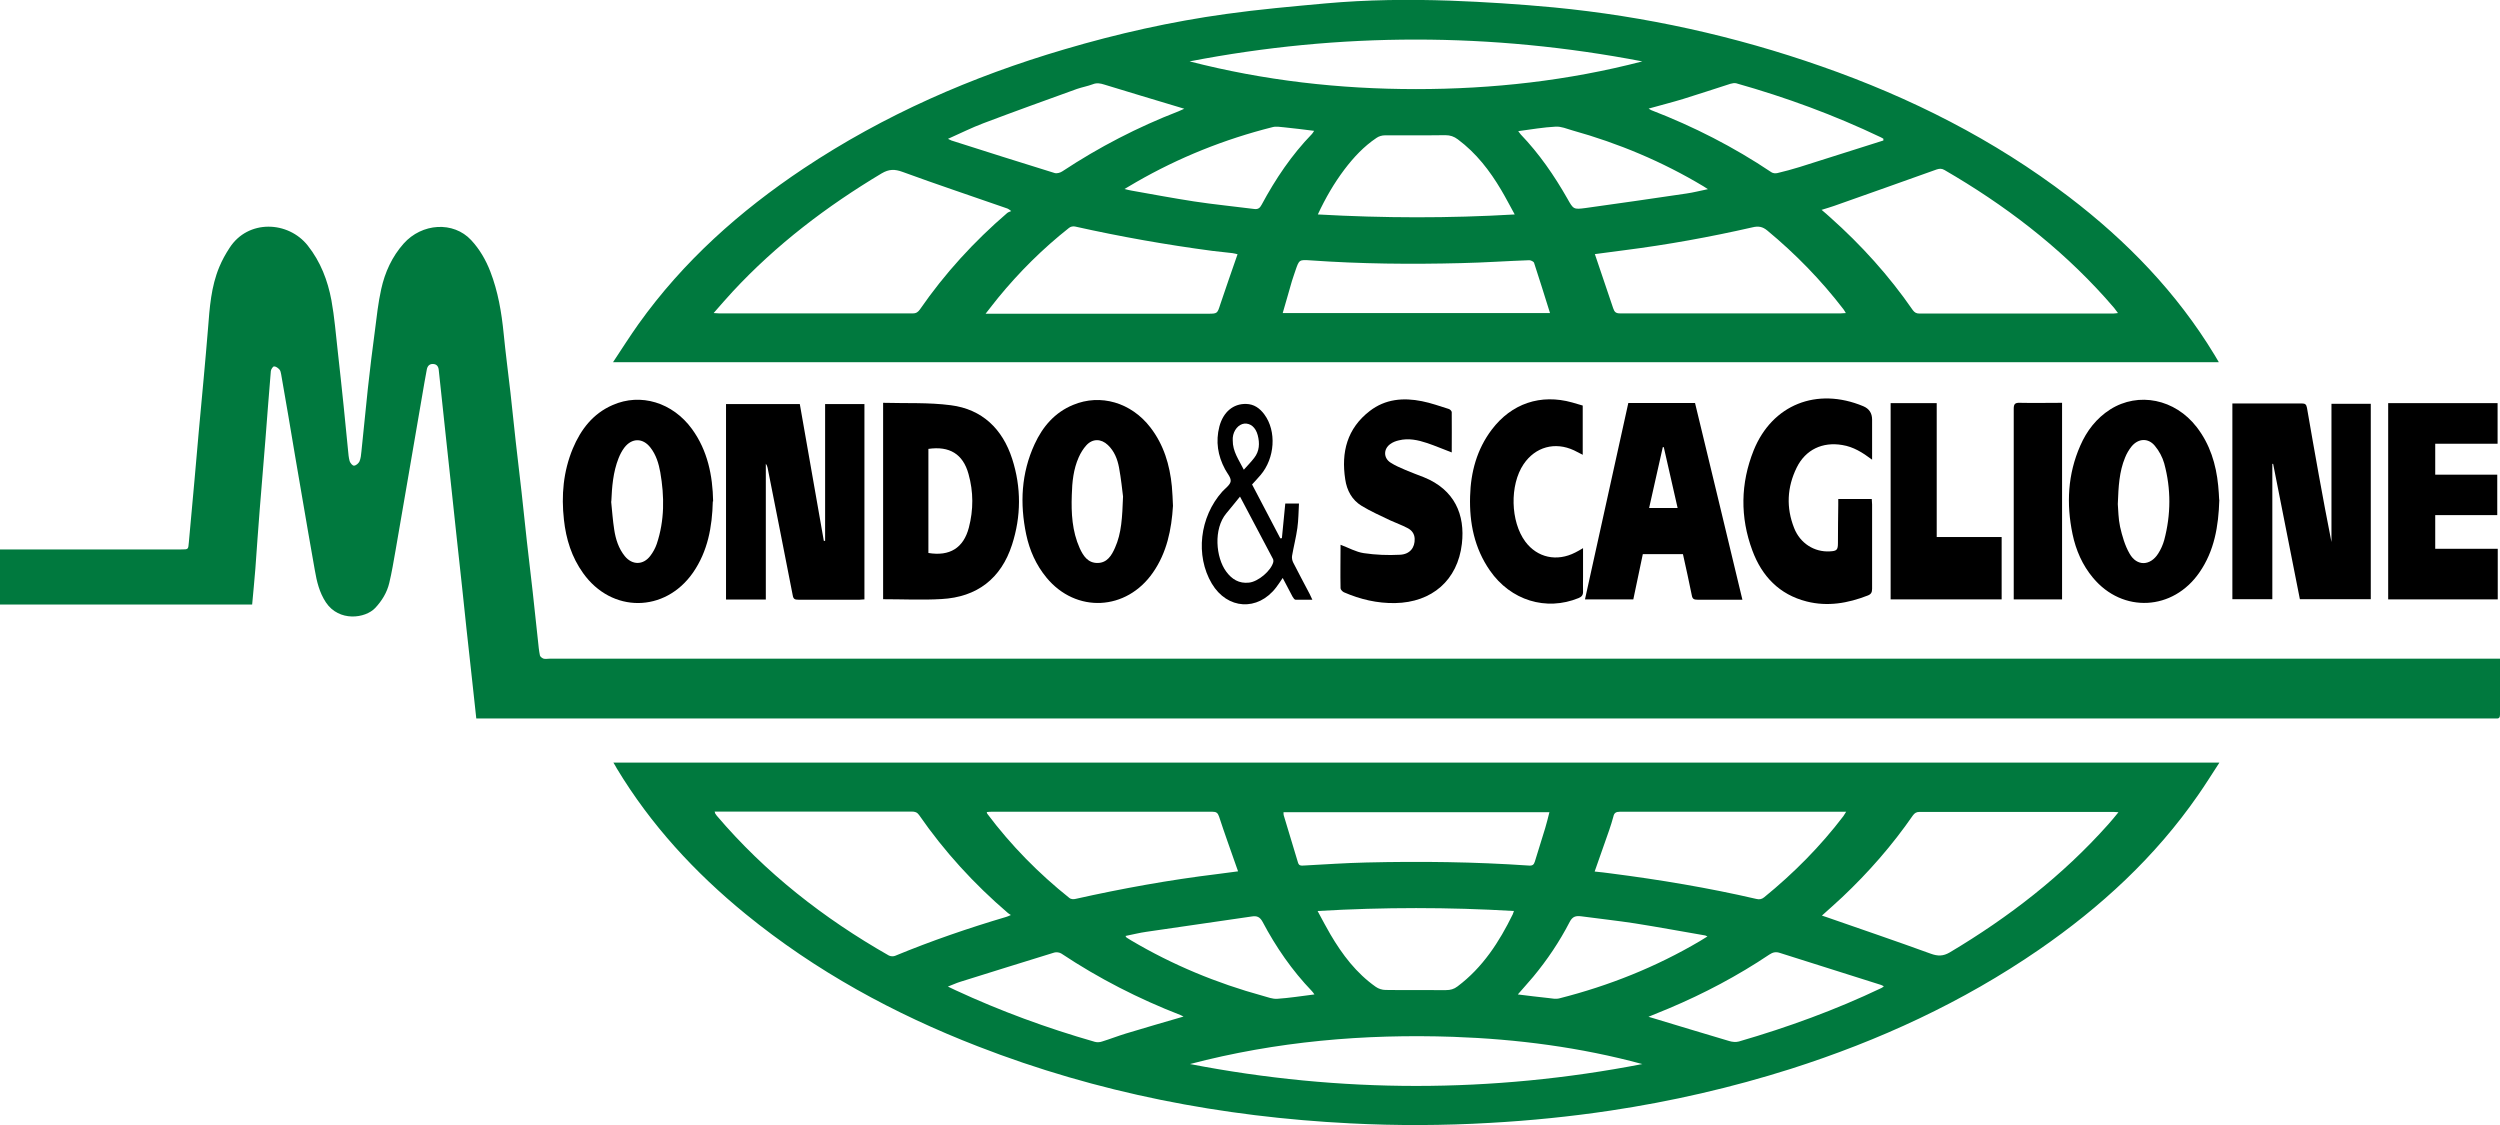 <svg xmlns="http://www.w3.org/2000/svg" id="Layer_1" data-name="Layer 1" viewBox="0 0 155.16 69.83"><defs><style> .cls-1 { fill: #00793e; } </style></defs><g id="VM3bGx"><g><path class="cls-1" d="M137.74,47.34c-.46,.7-.87,1.37-1.32,2.01-2.66,3.84-6.04,6.95-9.87,9.59-4.75,3.27-9.93,5.65-15.41,7.4-3.66,1.16-7.4,2.02-11.2,2.59-2.47,.37-4.95,.62-7.45,.76-2.9,.17-5.8,.18-8.7,.03-7.94-.4-15.67-1.89-23.1-4.78-5.21-2.02-10.07-4.67-14.41-8.21-3.16-2.58-5.89-5.54-8-9.04-.06-.11-.12-.22-.21-.36h99.66Zm-24.68,9.48c.15,.05,.24,.08,.33,.11,2.15,.75,4.3,1.48,6.44,2.26,.44,.16,.77,.16,1.18-.08,3.66-2.18,7-4.76,9.84-7.95,.21-.23,.4-.47,.63-.75-.15-.01-.23-.02-.31-.02-4.01,0-8.03,0-12.04,0-.19,0-.3,.07-.41,.22-1.28,1.85-2.75,3.53-4.38,5.07-.4,.38-.82,.74-1.27,1.15Zm-68.7-6.44c.02,.08,.02,.1,.03,.11,.03,.04,.06,.09,.09,.13,3.02,3.55,6.64,6.38,10.68,8.68,.11,.06,.29,.07,.4,.02,2.25-.93,4.55-1.72,6.88-2.41,.08-.02,.16-.06,.3-.12-.1-.07-.15-.09-.19-.13-2.09-1.79-3.94-3.81-5.51-6.08-.12-.17-.26-.21-.45-.21-3.97,0-7.95,0-11.92,0h-.34Zm54.6,3.71c.37,.04,.7,.07,1.03,.12,3.03,.39,6.03,.89,9.01,1.58,.2,.05,.34,.02,.49-.1,1.83-1.49,3.49-3.16,4.92-5.04,.05-.07,.1-.15,.17-.27h-9.28c-1.59,0-3.17,0-4.76,0-.25,0-.36,.07-.41,.31-.07,.28-.17,.56-.26,.84-.29,.84-.59,1.68-.9,2.56Zm-22.12-.01c-.05-.13-.08-.22-.11-.31-.36-1.03-.73-2.05-1.07-3.09-.08-.23-.17-.3-.41-.3-4.57,0-9.14,0-13.71,0-.1,0-.19,.01-.3,.02,.02,.06,.02,.08,.03,.1,1.48,1.97,3.19,3.71,5.11,5.24,.08,.07,.26,.08,.37,.05,2.91-.65,5.83-1.18,8.79-1.54,.42-.05,.84-.11,1.29-.17Zm-2.98,11.96c9.36,1.81,18.71,1.81,28.07,0-3.84-1.04-7.76-1.55-11.73-1.69-5.52-.19-10.98,.28-16.35,1.69Zm22.31-15.63h-16.51c0,.08,0,.13,.01,.18,.3,.98,.59,1.96,.89,2.95,.06,.19,.18,.19,.34,.18,1.3-.07,2.6-.16,3.9-.19,3.36-.08,6.72-.04,10.08,.19,.23,.02,.32-.05,.38-.25,.21-.69,.43-1.38,.64-2.07,.1-.32,.17-.64,.26-.98Zm-14.39,6.14c.3,.55,.53,1,.79,1.44,.74,1.26,1.61,2.41,2.82,3.26,.17,.12,.4,.19,.6,.19,1.25,.02,2.5,0,3.75,.01,.28,0,.5-.06,.72-.23,1.56-1.17,2.59-2.76,3.43-4.48,.02-.04,.03-.09,.07-.2-4.06-.24-8.07-.24-12.18,0Zm-8.31,6.55c-.09-.04-.14-.08-.2-.1-2.6-1.01-5.07-2.27-7.4-3.82-.11-.07-.31-.1-.44-.06-1.95,.6-3.9,1.21-5.85,1.82-.23,.07-.45,.18-.75,.29,.2,.1,.33,.16,.46,.22,2.8,1.3,5.69,2.36,8.66,3.21,.14,.04,.31,.03,.45-.02,.49-.15,.97-.34,1.46-.49,1.18-.36,2.37-.7,3.6-1.06Zm28.82,0c.18,.05,.26,.08,.34,.1,1.56,.47,3.13,.95,4.69,1.41,.19,.06,.42,.08,.6,.03,3.03-.88,6-1.96,8.85-3.32,.05-.02,.09-.06,.15-.11-.07-.03-.12-.06-.17-.08-2.1-.66-4.19-1.32-6.29-1.99-.24-.08-.43-.04-.64,.1-1.97,1.32-4.05,2.42-6.23,3.34-.4,.17-.81,.33-1.29,.53Zm-20.71-1.38c-.07-.1-.11-.16-.16-.21-1.23-1.28-2.23-2.73-3.06-4.3-.17-.31-.36-.38-.67-.33-2.18,.32-4.35,.63-6.53,.95-.43,.06-.86,.17-1.31,.26,.05,.06,.05,.09,.07,.1,.1,.06,.19,.12,.29,.18,2.57,1.52,5.3,2.65,8.18,3.44,.29,.08,.59,.2,.88,.18,.75-.05,1.5-.17,2.3-.27Zm12.63,0c.67,.08,1.27,.16,1.87,.22,.24,.03,.49,.08,.71,.02,3.07-.78,5.98-1.94,8.71-3.55,.15-.09,.29-.18,.47-.29-.07-.03-.1-.05-.13-.06-1.45-.25-2.91-.52-4.36-.75-1.11-.17-2.22-.29-3.34-.44-.33-.04-.54,0-.72,.35-.63,1.22-1.39,2.35-2.26,3.4-.29,.35-.61,.69-.95,1.09Z"></path><path class="cls-1" d="M38.04,22.49c.55-.83,1.05-1.62,1.59-2.38,2.78-3.89,6.28-7.01,10.24-9.65,5-3.33,10.45-5.71,16.2-7.4,3.28-.97,6.62-1.72,10.01-2.19,2.06-.29,4.13-.47,6.2-.66,2.57-.23,5.14-.26,7.72-.17,2.15,.08,4.3,.22,6.44,.42,5.68,.55,11.22,1.77,16.61,3.66,5.52,1.93,10.7,4.54,15.36,8.1,3.59,2.74,6.69,5.94,9.04,9.82,.08,.13,.16,.27,.26,.44H38.04ZM113.05,13.02c.21,.18,.38,.32,.54,.47,1.93,1.72,3.65,3.62,5.12,5.75,.11,.15,.22,.22,.41,.22,4.01,0,8.02,0,12.04,0,.08,0,.17-.02,.29-.03-.1-.13-.17-.23-.24-.32-.18-.21-.37-.43-.56-.64-2.88-3.2-6.26-5.77-9.97-7.92-.17-.1-.31-.09-.49-.03-2.12,.76-4.24,1.51-6.36,2.26-.23,.08-.47,.15-.76,.24Zm-68.75,6.41c.17,.01,.24,.02,.32,.02,4.01,0,8.03,0,12.04,0,.21,0,.32-.09,.43-.24,1.54-2.23,3.36-4.22,5.42-5.99,.07-.06,.17-.08,.25-.12-.16-.13-.23-.16-.3-.18-2.15-.75-4.31-1.47-6.44-2.25-.49-.18-.84-.18-1.3,.09-3.41,2.04-6.54,4.42-9.25,7.34-.38,.41-.75,.84-1.18,1.33Zm32.51-3.65c-.1-.02-.21-.06-.32-.07-.42-.05-.83-.09-1.25-.14-2.86-.38-5.69-.88-8.51-1.51-.12-.03-.29,0-.39,.09-1.62,1.28-3.08,2.73-4.39,4.33-.25,.3-.48,.62-.78,.99,.2,0,.33,0,.45,0h13.33c.61,0,.6,0,.79-.59,.34-1.02,.7-2.04,1.06-3.08Zm22.17-.02c.39,1.15,.77,2.26,1.14,3.37,.08,.24,.17,.32,.43,.32,4.56,0,9.12,0,13.68,0,.1,0,.2-.01,.33-.02-.07-.11-.1-.18-.15-.24-1.39-1.81-2.97-3.43-4.72-4.88-.3-.25-.56-.29-.93-.2-2.63,.6-5.28,1.08-7.95,1.42-.6,.08-1.2,.16-1.82,.24ZM73.83,3.81c4.62,1.19,9.3,1.72,14.05,1.72,4.75,0,9.44-.52,14.05-1.72-9.37-1.8-18.74-1.81-28.1,0Zm5.78,15.62h16.59c-.34-1.07-.65-2.1-.99-3.12-.03-.08-.2-.16-.3-.16-1.41,.05-2.81,.15-4.22,.18-3.12,.08-6.24,.05-9.35-.17-.71-.05-.71-.04-.94,.63-.07,.22-.15,.43-.22,.66-.19,.65-.37,1.31-.57,1.98Zm2.19-6.12c4.09,.23,8.11,.24,12.21,0-.31-.56-.56-1.05-.84-1.52-.71-1.2-1.55-2.29-2.69-3.14-.24-.18-.47-.26-.78-.26-1.25,.02-2.5,0-3.75,.01-.18,0-.38,.06-.52,.16-.79,.53-1.42,1.21-1.99,1.96-.64,.85-1.17,1.76-1.65,2.79Zm-22.98-4.7c.13,.06,.18,.09,.23,.11,2.13,.68,4.27,1.36,6.41,2.02,.14,.04,.35-.02,.48-.11,2.27-1.5,4.67-2.74,7.2-3.72,.1-.04,.2-.09,.36-.16-.16-.05-.26-.08-.36-.11-1.53-.46-3.07-.92-4.6-1.39-.25-.08-.47-.12-.72-.02-.32,.12-.66,.18-.98,.29-1.94,.7-3.88,1.4-5.81,2.13-.72,.27-1.41,.62-2.2,.97Zm58.07,.11v-.11c-.06-.03-.11-.07-.16-.09-2.89-1.38-5.89-2.48-8.97-3.35-.11-.03-.25,0-.36,.03-.98,.31-1.95,.64-2.93,.94-.69,.21-1.4,.39-2.15,.6,.09,.05,.13,.09,.17,.1,2.62,1.01,5.11,2.28,7.45,3.85,.1,.07,.26,.08,.38,.05,.46-.11,.91-.23,1.36-.37,1.74-.55,3.47-1.1,5.21-1.65Zm-47.1,3.01c.2,.05,.32,.08,.44,.1,1.29,.23,2.58,.47,3.87,.67,1.24,.19,2.5,.31,3.74,.47,.23,.03,.35-.05,.46-.26,.86-1.6,1.86-3.09,3.13-4.4,.05-.05,.07-.11,.13-.19-.65-.08-1.26-.16-1.87-.22-.24-.02-.49-.07-.71-.01-2.98,.75-5.8,1.88-8.46,3.41-.22,.13-.44,.26-.73,.43Zm24.43-3.6c.08,.1,.12,.16,.16,.21,1.15,1.2,2.08,2.55,2.9,3.99,.37,.66,.38,.68,1.13,.58,2.09-.29,4.17-.59,6.26-.9,.42-.06,.84-.17,1.33-.27-.14-.09-.21-.14-.28-.18-2.55-1.53-5.27-2.67-8.14-3.47-.34-.1-.69-.25-1.03-.23-.76,.04-1.51,.17-2.33,.28Z"></path><path class="cls-1" d="M155.16,40.89c0,1.19,0,2.33,0,3.46,0,.17-.05,.26-.23,.24-.08,0-.17,0-.25,0-41.55,0-83.11,0-124.66,0h-.46c-.09-.79-.17-1.55-.25-2.3-.12-1.09-.24-2.19-.36-3.28-.09-.85-.18-1.71-.27-2.56-.12-1.1-.24-2.21-.36-3.31-.09-.84-.18-1.69-.27-2.53-.12-1.11-.24-2.23-.36-3.34-.09-.84-.18-1.69-.27-2.53-.06-.59-.13-1.19-.19-1.78-.02-.21-.12-.36-.35-.37-.23-.01-.35,.13-.39,.34-.1,.54-.2,1.09-.29,1.64-.28,1.65-.57,3.3-.85,4.95-.27,1.55-.53,3.09-.8,4.64-.12,.68-.23,1.35-.39,2.02-.14,.59-.45,1.1-.87,1.55-.62,.66-2.25,.87-3.06-.34-.41-.62-.57-1.3-.69-2-.28-1.55-.54-3.11-.81-4.67-.28-1.63-.56-3.26-.83-4.89-.15-.87-.3-1.73-.45-2.6-.02-.1-.04-.22-.1-.29-.09-.1-.22-.2-.34-.2-.07,0-.19,.18-.2,.29-.12,1.39-.22,2.78-.33,4.17-.12,1.47-.24,2.95-.36,4.42-.1,1.22-.18,2.45-.27,3.67-.06,.74-.13,1.47-.2,2.23H0v-3.42H.4c3.62,0,7.23,0,10.85,0,.45,0,.43,0,.47-.44,.11-1.28,.24-2.56,.35-3.85,.09-1.02,.18-2.05,.27-3.07,.1-1.08,.2-2.17,.3-3.25,.09-1.03,.19-2.07,.27-3.1,.1-1.3,.19-2.6,.7-3.82,.17-.41,.39-.81,.64-1.19,1.15-1.78,3.64-1.67,4.85-.14,.8,1.01,1.24,2.17,1.47,3.4,.19,1.04,.27,2.09,.39,3.14,.13,1.14,.25,2.29,.37,3.44,.09,.91,.18,1.81,.27,2.72,.02,.23,.04,.46,.1,.68,.04,.12,.18,.29,.27,.28,.12,0,.28-.14,.34-.26,.08-.19,.1-.4,.12-.61,.14-1.3,.26-2.61,.4-3.91,.13-1.21,.28-2.41,.44-3.61,.11-.86,.2-1.72,.39-2.57,.23-1.04,.67-2.01,1.39-2.82,1.14-1.28,3.09-1.4,4.19-.22,.53,.57,.91,1.23,1.19,1.95,.48,1.24,.7,2.54,.83,3.86,.12,1.22,.28,2.43,.42,3.65,.11,1.02,.22,2.04,.33,3.06,.12,1.04,.24,2.08,.36,3.12,.11,1.02,.22,2.04,.33,3.06,.12,1.04,.24,2.08,.36,3.12,.11,1.02,.22,2.04,.33,3.06,.03,.3,.06,.61,.12,.9,.02,.08,.14,.17,.23,.2,.12,.03,.25,0,.38,0,40.17,0,80.33,0,120.5,0h.56Z"></path><path d="M138.55,25.04c.29,0,.57,0,.84,0,1.16,0,2.31,0,3.47,0,.21,0,.28,.06,.32,.27,.48,2.78,.97,5.55,1.52,8.33v-8.58h2.44v12.13h-4.4c-.55-2.79-1.11-5.6-1.66-8.4-.02,0-.03,0-.05,0v8.4h-2.48v-12.16Z"></path><path d="M53.65,25.06v12.14c-.11,0-.2,.02-.29,.02-1.27,0-2.54,0-3.81,0-.21,0-.31-.03-.35-.27-.51-2.64-1.04-5.28-1.56-7.92-.02-.09-.05-.17-.11-.25v8.43h-2.47v-12.13h4.58c.5,2.83,.99,5.66,1.49,8.49,.03,0,.05,0,.08,0v-8.49h2.45Z"></path><path d="M54.81,25c1.42,.04,2.83-.03,4.2,.15,1.95,.25,3.21,1.47,3.81,3.33,.57,1.77,.56,3.57-.01,5.33-.68,2.1-2.17,3.25-4.38,3.37-1.19,.07-2.39,.01-3.62,.01v-12.2Zm2.81,9.32c1.32,.22,2.18-.31,2.51-1.57,.29-1.11,.29-2.23-.02-3.33-.34-1.24-1.18-1.75-2.49-1.56v6.46Z"></path><path d="M44.24,31.12c-.04,1.58-.31,3.09-1.23,4.42-1.74,2.5-5.05,2.52-6.82,.03-.71-.99-1.06-2.11-1.19-3.31-.17-1.52-.04-3,.55-4.42,.5-1.19,1.25-2.17,2.47-2.7,1.74-.77,3.73-.16,4.93,1.49,.97,1.34,1.28,2.88,1.31,4.49Zm-6.31,0c.06,.58,.1,1.17,.19,1.75,.09,.59,.27,1.17,.66,1.65,.46,.56,1.14,.56,1.58-.02,.17-.22,.31-.48,.4-.74,.49-1.46,.48-2.95,.22-4.45-.1-.55-.26-1.08-.61-1.53-.47-.61-1.15-.61-1.62,0-.15,.2-.27,.43-.36,.66-.34,.86-.41,1.77-.45,2.69Z"></path><path d="M137.74,31.02c-.05,1.65-.31,3.17-1.23,4.5-1.64,2.39-4.77,2.55-6.61,.34-.66-.79-1.06-1.71-1.27-2.71-.39-1.88-.3-3.72,.48-5.49,.4-.92,1-1.7,1.86-2.25,1.76-1.11,4.02-.64,5.36,1.09,.83,1.07,1.21,2.31,1.34,3.64,.03,.31,.05,.63,.06,.87Zm-6.3,.27c.03,.36,.03,.89,.14,1.4,.13,.57,.3,1.17,.59,1.67,.45,.8,1.29,.77,1.78-.01,.16-.25,.29-.54,.37-.83,.42-1.58,.43-3.18,0-4.76-.11-.39-.32-.78-.58-1.09-.41-.5-1.02-.47-1.44,.03-.17,.21-.31,.45-.41,.7-.36,.87-.41,1.79-.45,2.88Z"></path><path d="M72.8,31.39c-.09,1.48-.38,2.9-1.24,4.14-1.65,2.39-4.78,2.54-6.61,.32-.65-.79-1.05-1.69-1.26-2.68-.4-1.92-.31-3.8,.52-5.6,.5-1.09,1.25-1.97,2.39-2.44,1.7-.71,3.61-.15,4.8,1.4,.83,1.08,1.2,2.32,1.33,3.65,.04,.41,.05,.82,.07,1.23Zm-3.1-.58c-.05-.39-.12-1.1-.25-1.8-.1-.52-.29-1.01-.69-1.39-.42-.4-.95-.41-1.34,.02-.19,.21-.35,.47-.47,.74-.33,.74-.41,1.54-.43,2.34-.04,1.13,.02,2.25,.49,3.3,.22,.48,.51,.93,1.12,.92,.58-.01,.86-.46,1.07-.94,.41-.91,.45-1.89,.5-3.18Z"></path><path d="M101.06,25.01h4.14c.98,4.06,1.96,8.11,2.94,12.21h-.93c-.62,0-1.24,0-1.86,0-.21,0-.31-.04-.35-.27-.17-.85-.36-1.7-.55-2.56h-2.49c-.2,.94-.39,1.87-.59,2.81h-3c.9-4.07,1.79-8.12,2.69-12.19Zm2.2,2.74s-.04,0-.06,0c-.28,1.25-.56,2.51-.85,3.78h1.77c-.29-1.27-.58-2.53-.86-3.78Z"></path><path d="M148.22,25.02h6.79v2.52h-3.87v1.92h3.85v2.51h-3.85v2.09h3.88v3.14h-6.8v-12.19Z"></path><path d="M116.19,28.53c-.6-.45-1.16-.8-1.85-.91-1.22-.21-2.28,.28-2.83,1.4-.6,1.22-.66,2.49-.16,3.75,.37,.95,1.26,1.51,2.22,1.45,.43-.02,.5-.09,.5-.52,0-.79,.01-1.58,.02-2.36,0-.11,0-.23,0-.37h2.08c0,.13,.02,.23,.02,.34,0,1.74,0,3.49,0,5.23,0,.22-.06,.34-.27,.42-1.23,.48-2.49,.7-3.79,.37-1.7-.43-2.78-1.57-3.37-3.16-.77-2.07-.74-4.17,.08-6.22,1.15-2.84,3.92-3.94,6.8-2.74q.55,.23,.55,.83v2.5Z"></path><path d="M83.2,33.81c.51,.19,.96,.45,1.44,.52,.74,.11,1.5,.14,2.25,.1,.62-.03,.93-.45,.91-.99-.01-.32-.19-.54-.45-.67-.34-.18-.71-.31-1.06-.47-.6-.29-1.22-.56-1.79-.91-.59-.36-.91-.95-1.01-1.64-.26-1.69,.12-3.16,1.52-4.24,.97-.75,2.09-.84,3.24-.61,.56,.11,1.11,.31,1.66,.48,.08,.02,.19,.13,.19,.2,.01,.83,0,1.65,0,2.5-.53-.2-1.02-.41-1.52-.58-.57-.19-1.16-.32-1.76-.17-.18,.04-.37,.11-.52,.22-.44,.3-.45,.87,0,1.16,.29,.19,.61,.32,.93,.46,.37,.16,.76,.3,1.14,.45,1.91,.77,2.57,2.33,2.36,4.13-.26,2.26-1.86,3.64-4.14,3.68-1.11,.02-2.17-.23-3.18-.67-.09-.04-.21-.17-.21-.25-.02-.89,0-1.78,0-2.68Z"></path><path d="M117.34,25.02h2.86v8.31h4.03v3.87h-6.89v-12.18Z"></path><path d="M98.24,28.23c-.22-.11-.38-.2-.55-.28-1.18-.55-2.4-.22-3.13,.86-.87,1.29-.82,3.56,.11,4.81,.74,.99,1.95,1.26,3.1,.67,.15-.07,.29-.16,.48-.27,0,.62,0,1.2,0,1.77,0,.3-.01,.61,0,.91,.01,.23-.08,.34-.28,.42-2.01,.82-4.21,.15-5.5-1.71-.96-1.38-1.28-2.95-1.23-4.61,.04-1.5,.42-2.91,1.34-4.13,1.23-1.63,3.04-2.24,5-1.69,.21,.06,.42,.12,.65,.19v3.04Z"></path><path d="M127.98,25v12.2h-3v-.33c0-3.83,0-7.67,0-11.5,0-.28,.07-.38,.37-.37,.87,.02,1.74,0,2.64,0Z"></path><path d="M77.71,30.07c.59,1.12,1.17,2.23,1.75,3.34,.03,0,.07,0,.1-.01,.07-.71,.14-1.42,.21-2.15h.85c-.03,.51-.03,1.02-.1,1.52-.08,.58-.23,1.15-.33,1.73-.02,.13,.01,.29,.07,.41,.33,.65,.68,1.3,1.02,1.95,.05,.1,.1,.2,.17,.36-.38,0-.71,0-1.05,0-.06,0-.13-.11-.18-.19-.2-.37-.4-.75-.61-1.16-.15,.22-.27,.41-.41,.59-1.14,1.49-3.03,1.37-3.99-.24-1.03-1.74-.76-4.13,.65-5.71,.19-.21,.49-.41,.52-.64,.03-.23-.22-.5-.35-.75-.45-.84-.59-1.72-.35-2.65,.24-.9,.86-1.42,1.66-1.4,.49,.01,.85,.27,1.13,.65,.77,1.04,.66,2.72-.24,3.77-.17,.2-.35,.39-.55,.61Zm-.75,.75c-.31,.38-.58,.72-.85,1.04-.81,.97-.65,2.74-.01,3.61,.35,.48,.8,.76,1.42,.69,.57-.06,1.38-.74,1.51-1.29,.01-.06,0-.15-.04-.21-.66-1.26-1.33-2.52-2.03-3.84Zm.23-1.66c.24-.27,.46-.49,.65-.74,.33-.42,.35-.91,.22-1.41-.13-.49-.45-.75-.83-.72-.36,.04-.68,.41-.72,.88,0,.05,0,.1,0,.16-.01,.69,.38,1.21,.69,1.83Z"></path></g></g></svg>